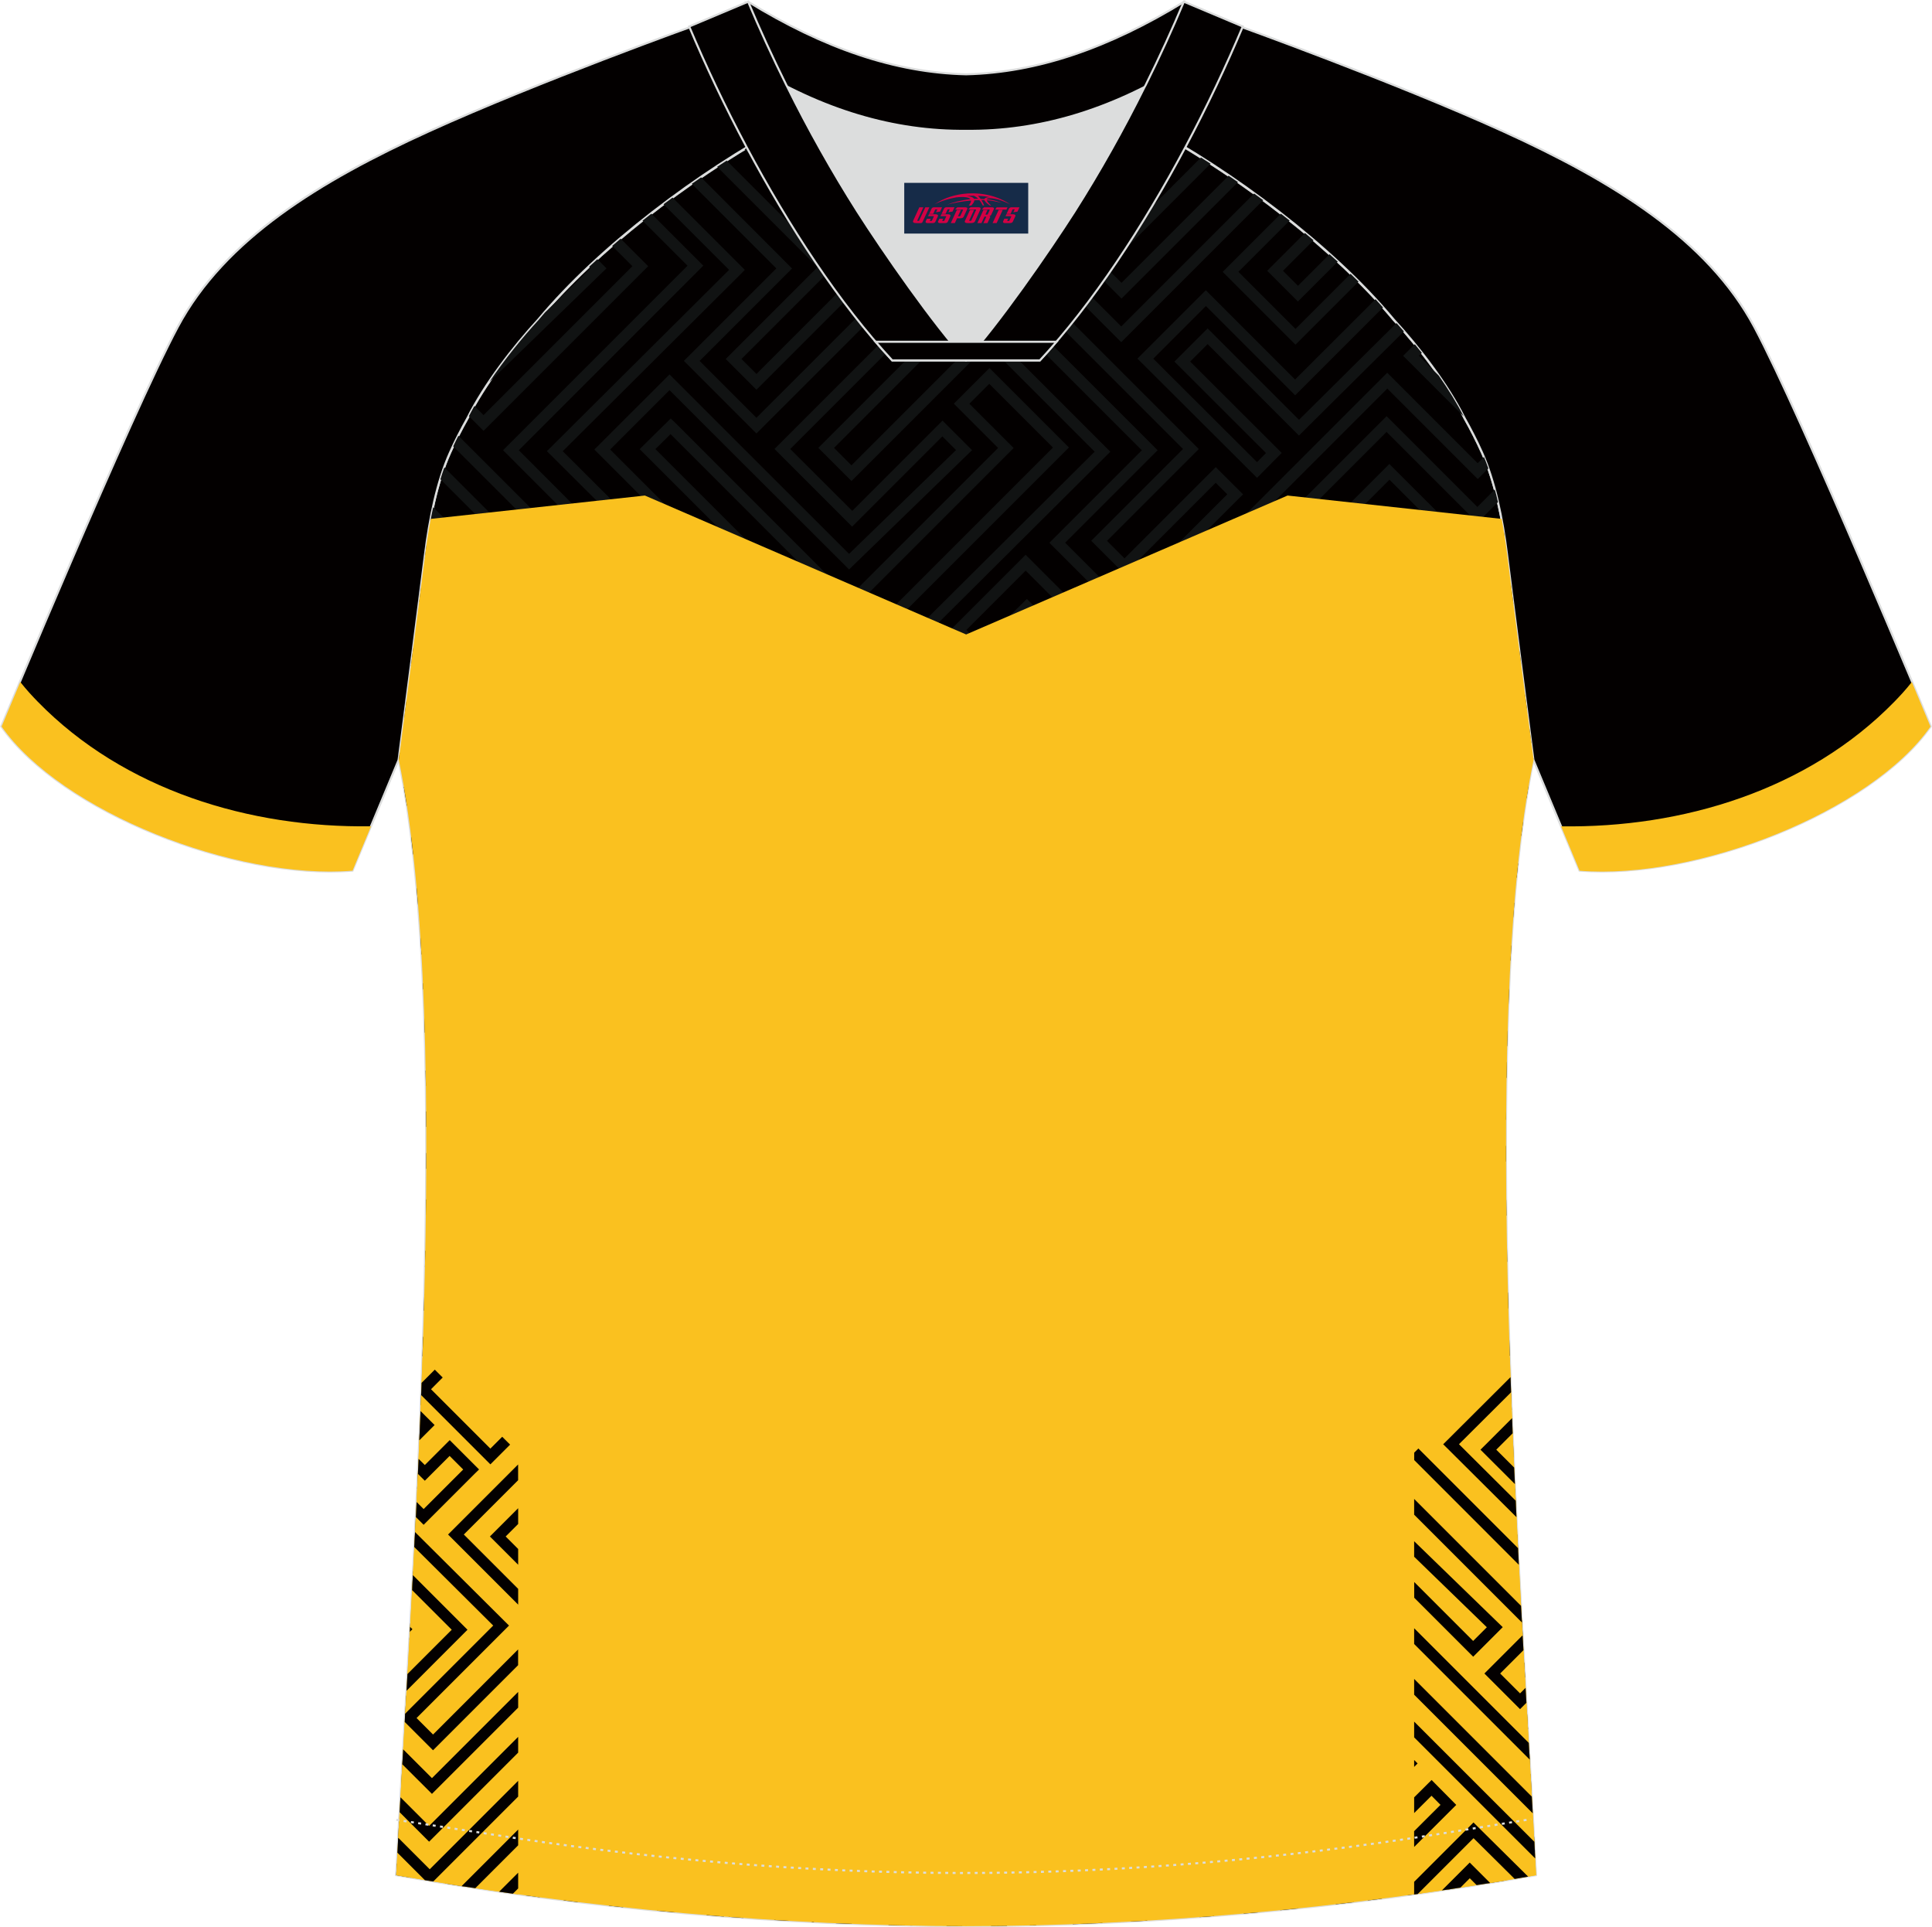<?xml version="1.0" encoding="utf-8"?>
<!-- Generator: Adobe Illustrator 24.0.1, SVG Export Plug-In . SVG Version: 6.00 Build 0)  -->
<svg xmlns="http://www.w3.org/2000/svg" xmlns:xlink="http://www.w3.org/1999/xlink" version="1.1" id="图层_1" x="0px" y="0px" width="374px" height="373px" viewBox="0 0 373.95 373.01" enable-background="new 0 0 373.95 373.01" xml:space="preserve">
<g id="图层_1_1_">
	
		<path fill-rule="evenodd" clip-rule="evenodd" fill="#030000" stroke="#DCDDDD" stroke-width="0.4" stroke-miterlimit="22.926" d="   M291.72,107.35c1.27,10.19,4.85,37.75,5.11,39.72c-10.87,52.6-2.19,162.32,0.49,215.86c-36.84,6.52-75.48,9.84-110.33,9.87   c-34.85-0.03-73.49-3.33-110.33-9.87c2.68-53.55,11.37-163.27,0.49-215.86c0.26-1.98,3.83-29.54,5.11-39.72   c0.85-6.79,2.31-14.08,4.84-19.69c1.01-2.26,2.15-4.48,3.4-6.7c3.26-6.52,8.78-13.68,13.7-19.03   c11.22-13.45,29.05-27.05,44.78-35.89c0.96-0.54-1.02-15.41-0.07-15.93c3.94,3.31,25.21,3.25,30.36,6.12l-2.65,0.68   c6.1,2.82,13,4.24,19.72,4.25c6.75-0.02-2.73-1.43,3.36-4.26l5.69-2.51c5.14-2.86,16.21-2.28,20.16-5.58   c0.73,0.39-1.96,16.43-1.22,16.86c15.89,8.83,34.07,22.62,45.44,36.25c4.93,5.36,10.46,12.51,13.71,19.03   c1.25,2.22,2.39,4.46,3.4,6.7C289.41,93.3,290.87,100.59,291.72,107.35z"/>
	
		<path fill-rule="evenodd" clip-rule="evenodd" fill="#030000" stroke="#DCDDDD" stroke-width="0.4" stroke-miterlimit="22.926" d="   M222.11,24.35c7.07-5.95,12.47-12.56,17-19.56c0,0,30.65,11,51.82,20.62c21.17,9.62,39.57,20.89,48.66,37.88   c9.09,16.98,34.14,77.29,34.14,77.29c-11.57,16.48-45.3,29.75-67.99,27.92l-8.92-21.41c0,0-3.8-29.27-5.12-39.84   c-0.84-6.79-2.31-14.08-4.84-19.69c-1.01-2.26-2.15-4.48-3.4-6.7c-3.26-6.52-8.78-13.68-13.7-19.03   C257.86,47.53,238.49,33.1,222.11,24.35z"/>
	
		<path fill-rule="evenodd" clip-rule="evenodd" fill="#030000" stroke="#DCDDDD" stroke-width="0.4" stroke-miterlimit="22.926" d="   M151.84,24.35c-7.08-5.95-12.47-12.56-17-19.56c0,0-30.65,11-51.82,20.62C61.85,35.04,43.45,46.3,34.37,63.3   c-9.09,16.98-34.15,77.29-34.15,77.29c11.57,16.48,45.29,29.75,67.99,27.92l8.92-21.41c0,0,3.8-29.27,5.12-39.84   c0.85-6.79,2.31-14.08,4.84-19.69c1.01-2.26,2.15-4.48,3.4-6.7c3.26-6.52,8.78-13.68,13.7-19.03   C116.1,47.53,135.47,33.1,151.84,24.35z"/>
	<path fill-rule="evenodd" clip-rule="evenodd" fill="#FAC11F" d="M71.8,159.92l-3.58,8.6c-22.68,1.83-56.39-11.43-67.94-27.9   c0,0,1.09-2.63,3.61-8.63c1.31,1.65,2.37,2.77,3.39,3.82C23.99,152.93,48.33,160.28,71.8,159.92z"/>
	<path fill-rule="evenodd" clip-rule="evenodd" fill="#FAC11F" d="M302.17,159.93l3.58,8.6c22.68,1.83,56.39-11.43,67.94-27.9   c0,0-1.09-2.63-3.61-8.63c-1.31,1.65-2.37,2.77-3.39,3.82C349.98,152.94,325.63,160.29,302.17,159.93z"/>
	<g>
		<g>
			<path fill-rule="evenodd" clip-rule="evenodd" fill="#111313" d="M293.85,167.16l-6.96-6.95l0,0l-5.86-5.86l-0.76-0.76     l-0.76,0.76l-13.02,13.02l-0.76,0.76l0.76,0.76L292,194.4c0.04-0.98,0.08-1.96,0.12-2.94l-23.35-23.35l11.49-11.49l5.1,5.1l0,0     l8.21,8.19C293.66,168.99,293.75,168.07,293.85,167.16L293.85,167.16z M292.55,183.06c-0.06,0.96-0.11,1.92-0.17,2.89     l-17.13-17.13l-0.77-0.77l0.77-0.77l4.47-4.41l0.76-0.75l0.76,0.76l11.89,11.89c-0.08,0.93-0.15,1.88-0.22,2.83l-12.44-12.44     l-2.93,2.9L292.55,183.06z"/>
			<path fill-rule="evenodd" clip-rule="evenodd" fill="#111313" d="M251.19,369.37l8.31-8.31l0.76-0.76l-0.76-0.76l-13.26-13.26     l-0.76-0.76l-0.76,0.76l-13.26,13.26l-0.76,0.76l0.76,0.76l9.31,9.31c0.93-0.08,1.87-0.17,2.8-0.25l-9.82-9.82l11.73-11.73     l11.73,11.73l-9.42,9.42C248.93,369.6,250.06,369.49,251.19,369.37z"/>
			<path fill-rule="evenodd" clip-rule="evenodd" fill="#111313" d="M246.25,365.91l4.86-4.86l0.76-0.76l-0.76-0.76l-4.86-4.86     l-0.76-0.76l-0.76,0.76l-4.86,4.86l-0.76,0.76l0.76,0.76l4.86,4.86l0.76,0.76L246.25,365.91L246.25,365.91z M248.82,360.29     l-3.33,3.33l-3.33-3.33l3.33-3.33L248.82,360.29z"/>
			<path fill-rule="evenodd" clip-rule="evenodd" fill="#111313" d="M235.04,370.84l-6.85-6.85l-0.76-0.76l-0.76,0.76l-7.93,7.93     c1.08-0.06,2.16-0.12,3.24-0.18l5.46-5.46l4.77,4.77C233.15,370.99,234.09,370.92,235.04,370.84z"/>
			<path fill-rule="evenodd" clip-rule="evenodd" fill="#111313" d="M240.72,334.83l4.25,4.24l0.76,0.76l0.76-0.76l16.9-16.9     l2.9,2.9l-17.01,17.01l-0.76,0.76l0.76,0.76l23.21,23.21c0.89-0.12,1.79-0.25,2.68-0.37l-23.6-23.6l17.01-17.01l0.76-0.76     l-0.76-0.76l-4.43-4.43l-0.76-0.76l-0.76,0.76l-16.9,16.9l-2.72-2.71l20.39-20.38l11,11l-17.14,17.14l-0.76,0.76l0.76,0.76     l22.34,22.34l0.11,0.11l1.55-0.23l4.59-4.59l0.76-0.76l-0.76-0.76l-17.14-17.14l26.04-25.91l-0.16-2.88l-28.17,28.03l-0.77,0.76     l0.76,0.76l17.14,17.14l-3.19,3.19l-20.81-20.81l17.14-17.14l0.76-0.76l-0.76-0.76l-12.53-12.53l-0.76-0.76l-0.76,0.76     l-21.91,21.9l-0.77,0.77L240.72,334.83L240.72,334.83z M291.52,363.94c-1.22,0.2-2.43,0.4-3.65,0.6l9.08-9.08l0.16,2.9     L291.52,363.94L291.52,363.94z M267.51,367.48c-0.9,0.12-1.81,0.23-2.71,0.34l-1.25-1.25l-1.6,1.6     c-1.15,0.14-2.31,0.27-3.46,0.41l4.3-4.3l0.76-0.76l0.76,0.76L267.51,367.48L267.51,367.48z M296.27,343.4l0.18,3.24l-3.25-3.25     l-0.77-0.77l0.79-0.76l2.81-2.72l0.16,2.84l-0.68,0.66L296.27,343.4L296.27,343.4z M295.6,331.77l0.17,2.89l-8.36,8.36l7.81,7.81     l0.76,0.76l-0.76,0.76l-5.38,5.38l-0.76,0.76l-0.76-0.76l-13.86-13.86l-0.76-0.76l0.76-0.76l20.59-20.59l0.16,2.89l-18.46,18.46     l12.33,12.33l3.85-3.85l-7.81-7.81l-0.76-0.76l0.76-0.76L295.6,331.77L295.6,331.77z M293.28,288.21l-14.06-14.08l-0.76-0.76     l-0.76,0.76l-4.23,4.23l-0.76,0.76l0.76,0.76l20.39,20.33l-0.16-3.2l-17.95-17.89l2.7-2.71l14.97,15L293.28,288.21L293.28,288.21     z M292.5,269.71l0.12,3.18l-5.31-5.31l-2.9,2.91l8.45,8.45l0.14,3.19l-10.88-10.88l-0.76-0.76l0.76-0.76l4.42-4.44l0.76-0.77     l0.76,0.76L292.5,269.71z"/>
			<path fill-rule="evenodd" clip-rule="evenodd" fill="#111313" d="M169.95,299.62l3.77,3.75l0.76,0.76l0.76-0.76l16.9-16.9     l3.39,3.39l-17.01,17.01l-0.76,0.76l0.76,0.76l30.52,30.52l0.76,0.76l0.76-0.76L245,304.47l3.37,3.37l-38.03,38.03l-16.81-16.81     l-0.76-0.76l-0.76,0.76l-31,31l-0.76,0.76l0.76,0.76l11,11c1.53,0.04,3.05,0.08,4.57,0.1l15.62-15.62l3.33,3.33l-12.38,12.38     c1.02,0.01,2.03,0.01,3.04,0.01l11.63-11.63l0.76-0.76l-0.76-0.76l-4.86-4.86l-0.76-0.76l-0.76,0.76l-17.1,17.1l-11.05-11.05     l29.48-29.48l16.81,16.81l0.76,0.76l0.76-0.76l39.55-39.55l0.76-0.76l-0.76-0.76l-4.9-4.9l-0.76-0.76l-0.76,0.76l-34.44,34.44     l-28.99-28.99l17.01-17.01l0.76-0.76l-0.76-0.76l-4.92-4.91l-0.76-0.76l-0.76,0.76l-16.9,16.9l-2.24-2.23l20.39-20.37l11,11     l-17.14,17.14l-0.76,0.76l0.76,0.76l22.34,22.34l0.76,0.76l0.76-0.76l4.71-4.72l0.76-0.76l-0.76-0.76l-17.14-17.14l34.5-34.33     l0.77-0.76l-0.77-0.76l-38.64-38.55l2.7-2.71l42.15,42.2l-34.96,34.96l-0.76,0.76l0.76,0.76l13.86,13.86l0.76,0.76l0.76-0.76     l5.38-5.38l0.76-0.76l-0.76-0.76l-7.81-7.81l28.82-28.82l33.78,33.79l0.76,0.76l0.76-0.75l4.47-4.41l0.77-0.77l-0.77-0.77     l-82.79-82.78l2.9-2.91l86.38,86.38l-11.49,11.49l-5.1-5.1l0,0l-28.91-28.86l-0.75-0.75l-0.76,0.74l-22.26,21.59l-0.79,0.76     l0.77,0.77l4.19,4.19l0.76,0.76l0.76-0.76l16.71-16.71l11.98,11.98l-46.62,46.62l-16.75-16.75l-0.76-0.76l-0.76,0.76     l-22.34,22.34l-0.76,0.76l0.76,0.76l4.43,4.43l0.76,0.76l0.76-0.76l16.86-16.86l11.66,11.66l-12.27,12.16     c1.03-0.01,2.06-0.02,3.1-0.04l11.46-11.36l0.77-0.76l-0.77-0.76l-13.19-13.19l-0.76-0.76l-0.76,0.76l-16.86,16.86l-2.9-2.9     l20.81-20.81l16.75,16.75l0.76,0.76l0.76-0.76l48.15-48.15l0.76-0.76l-0.76-0.76l-13.51-13.51l-0.76-0.76l-0.76,0.76     l-16.72,16.71l-2.65-2.65l20.71-20.09l28.15,28.11l0,0l5.86,5.86l0.76,0.76l0.76-0.76l13.02-13.02l0.27-0.27l-0.06-1.05     l-0.21-0.21l-87.91-87.91l-0.76-0.76l-0.76,0.77l-4.42,4.44l-0.76,0.76l0.76,0.76l82.79,82.78l-2.93,2.9l-33.78-33.79l-0.77-0.77     l-0.76,0.76l-30.35,30.35l-0.76,0.76l0.76,0.76l7.81,7.81l-3.85,3.85l-12.33-12.33l34.95-34.95l0.76-0.76l-0.76-0.76     l-43.68-43.73l-0.76-0.76l-0.76,0.76l-4.23,4.23l-0.76,0.76l0.76,0.76l38.64,38.55l-34.5,34.33l-0.77,0.76l0.76,0.76L212.72,325     l-3.19,3.19l-20.81-20.81l17.14-17.14l0.76-0.76l-0.76-0.76l-12.53-12.53l-0.76-0.76l-0.76,0.76l-21.91,21.9l-0.76,0.77     L169.95,299.62L169.95,299.62z M164.98,372.37c-1.06-0.04-2.12-0.08-3.18-0.13l-4.8-4.8l-4.34,4.34     c-0.96-0.06-1.92-0.11-2.88-0.17l6.46-6.46l0.76-0.76l0.76,0.76L164.98,372.37L164.98,372.37z M157.62,372.05l-0.29-0.29     l-0.26,0.26L157.62,372.05z"/>
			<path fill-rule="evenodd" clip-rule="evenodd" fill="#111313" d="M89.91,253.6l14.87,14.83l0.76,0.76l0.76-0.76l16.9-16.9     l3.39,3.39l-17.01,17.01l-0.76,0.76l0.76,0.76l30.52,30.52l0.76,0.76l0.76-0.76l34.44-34.44l3.37,3.37l-38.03,38.03l-16.81-16.81     l-0.76-0.76l-0.76,0.76l-31,31l-0.76,0.76l0.76,0.76l12.57,12.57l0.76,0.76l0.76-0.76l17.1-17.1l3.33,3.33l-21.26,21.26     l-16.52-16.52l-0.76-0.76l-0.76,0.76l-9.31,9.31l-0.34,5.98L97.19,365l0.77,0.76l0.76-0.77l3.26-3.29l0.75-0.76l-0.76-0.76     l-16.96-16.92l3.38-3.38l16.92,16.92l0.76,0.76l0.76-0.76l30.61-30.35l0.77-0.76l-0.76-0.76l-13.19-13.19l-0.76-0.76l-0.76,0.76     l-16.86,16.86l-2.9-2.9l20.81-20.81l16.75,16.75l0.76,0.76l0.76-0.76l48.15-48.15l0.76-0.76l-0.76-0.76l-13.51-13.51l-0.76-0.76     l-0.76,0.76l-16.72,16.71l-2.65-2.65l20.71-20.09l28.15,28.11l0,0l5.86,5.86l0.76,0.76l0.76-0.76l13.02-13.02l0.76-0.76     l-0.76-0.76l-76.69-76.69l-0.76-0.76l-0.76,0.76l-0.55,0.55l0,0l-3.87,3.88l-0.76,0.76l0.76,0.76l71.57,71.56l-2.93,2.9     l-33.78-33.79l-0.77-0.77l-0.76,0.76l-30.35,30.35l-0.76,0.76l0.76,0.76l7.81,7.81l-3.85,3.85l-12.33-12.33L172,238.03l0.76-0.76     l-0.76-0.76L139.55,204l-0.76-0.77l-0.76,0.76l-4.23,4.23l-0.76,0.76l0.77,0.76l27.42,27.33l-34.5,34.33l-0.77,0.76l0.76,0.76     l17.14,17.14l-3.19,3.19l-20.81-20.81L137,255.3l0.76-0.76l-0.76-0.76l-12.53-12.53l-0.76-0.76l-0.76,0.76l-16.84,16.83     l-10.26-10.39l-0.77-0.77l-0.77,0.77l-4.39,4.39l-0.76,0.76L89.91,253.6L89.91,253.6z M105.53,266.15L92.2,252.84l2.86-2.86     l10.25,10.38l0.76,0.77l0.76-0.76l16.84-16.83l11,11l-17.14,17.14l-0.76,0.76l0.76,0.76l22.34,22.34l0.76,0.76l0.76-0.76     l4.72-4.71l0.76-0.76l-0.76-0.76l-17.14-17.14l34.5-34.33l0.77-0.76l-0.77-0.76l-27.42-27.33l2.71-2.71l30.93,30.98l-34.96,34.96     l-0.76,0.76l0.76,0.76l13.86,13.86l0.76,0.76l0.76-0.76l5.38-5.38l0.76-0.76l-0.76-0.76l-7.81-7.81l28.82-28.82l33.78,33.79     l0.76,0.76l0.76-0.75l4.47-4.41l0.77-0.77l-0.77-0.77l-71.58-71.57l2.9-2.91l75.17,75.17l-11.49,11.49l-5.1-5.1l0,0l-28.91-28.86     l-0.75-0.75l-0.76,0.74l-22.26,21.59l-0.79,0.76l0.77,0.77l4.19,4.19l0.76,0.76l0.76-0.76l16.72-16.72l11.98,11.98l-46.62,46.62     l-16.75-16.75l-0.76-0.76l-0.76,0.76l-22.34,22.34l-0.76,0.76l0.76,0.76l4.43,4.43l0.76,0.76l0.76-0.76L123.46,314l11.66,11.66     l-29.07,28.83l-16.93-16.93l-0.76-0.76l-0.76,0.76l-4.91,4.91l-0.76,0.76l0.77,0.76l16.96,16.93l-1.74,1.76l-20.08-20.02     l10.19-10.19l16.52,16.52l0.76,0.76l0.76-0.76l22.79-22.79l0.76-0.76l-0.76-0.76l-4.86-4.86l-0.76-0.76l-0.76,0.76l-17.1,17.1     L94.36,325.9l29.48-29.48l16.81,16.81l0.76,0.76l0.76-0.76l39.55-39.55l0.76-0.76l-0.76-0.76l-4.9-4.9l-0.76-0.76l-0.76,0.76     l-34.44,34.44l-28.99-28.99l17.01-17.01l0.76-0.76l-0.76-0.76l-4.92-4.91l-0.76-0.76l-0.76,0.76L105.53,266.15z"/>
			<path fill-rule="evenodd" clip-rule="evenodd" fill="#111313" d="M143.84,371.21c-0.95-0.07-1.9-0.14-2.85-0.21l29.08-29.08     l-11.05-11.05l-17.1,17.1l-0.76,0.76l-0.76-0.76l-4.86-4.86l-0.76-0.76l0.76-0.76l22.79-22.79l0.76-0.76l0.76,0.76l16.52,16.52     l10.19-10.19l-20.08-20.02l-1.74,1.76l16.96,16.93l0.77,0.76l-0.76,0.76l-4.91,4.91l-0.76,0.76l-0.76-0.76l-16.93-16.93     l-29.07,28.83l11.66,11.66l16.86-16.86l0.76-0.76l0.76,0.76l4.43,4.43l0.76,0.76l-0.76,0.76l-22.34,22.34l-0.76,0.76l-0.76-0.76     l-16.75-16.75l-18.73,18.73c-0.9-0.12-1.8-0.24-2.69-0.36l20.66-20.66l0.76-0.76l0.76,0.76l16.75,16.75l20.81-20.81l-2.9-2.9     l-16.86,16.86l-0.76,0.76l-0.76-0.76l-13.19-13.19l-0.76-0.76l0.77-0.76l30.61-30.35l0.76-0.76l0.76,0.76l16.92,16.92l3.38-3.38     l-16.96-16.92l-0.76-0.76l0.75-0.76l3.26-3.29l0.76-0.77l0.77,0.76l21.62,21.55l0.77,0.76l-0.76,0.76l-11.72,11.72l-0.76,0.76     l-0.76-0.76l-16.52-16.52l-21.26,21.26l3.33,3.33l17.1-17.1l0.76-0.76l0.76,0.76l12.57,12.57l0.76,0.76l-0.76,0.76L143.84,371.21     L143.84,371.21z M140.14,370.94l-16.35-16.35l-0.76-0.76l-0.76,0.76l-13.22,13.22c0.91,0.11,1.81,0.22,2.72,0.33l11.26-11.26     l13.8,13.8C137.93,370.77,139.04,370.85,140.14,370.94L140.14,370.94z M130.64,370.14l-6.3-6.3l-0.76-0.76l-0.76,0.76l-5,5     c0.92,0.1,1.84,0.2,2.75,0.3l3.01-3.01l3.69,3.69C128.4,369.93,129.52,370.04,130.64,370.14z"/>
			<path fill-rule="evenodd" clip-rule="evenodd" fill="#111313" d="M203.16,367.92l4.5,4.5c1.88-0.07,3.77-0.14,5.66-0.23     l30.33-30.28l0.76-0.76l-0.76-0.76l-4.23-4.23l-0.76-0.76l-0.76,0.76l-27.39,27.38l-1.48-1.49l-0.76-0.77l-0.76,0.76l-4.35,4.35     l-0.76,0.76L203.16,367.92L203.16,367.92z M210.37,372.08l-4.93-4.93l2.82-2.82l1.48,1.48l0.76,0.77l0.76-0.76l27.39-27.38     l2.71,2.71L210.37,372.08z"/>
			<polygon fill-rule="evenodd" clip-rule="evenodd" fill="#111313" points="200.59,372.64 199.9,371.95 199.18,372.67    "/>
			<path fill-rule="evenodd" clip-rule="evenodd" fill="#111313" d="M169.41,213.57l17.57,17.57l0.76,0.76l0.76-0.76l32.3-32.3     l0.76-0.76l-0.76-0.76l-12.57-12.57l-0.76-0.76l-0.76,0.76l-17.84,17.84l-3.33-3.33l22.21-22.22l16.52,16.52l0.76,0.76l0.76-0.76     L238,181.35l0.76-0.76l-0.77-0.76l-21.62-21.55l-0.76-0.76l-0.76,0.77l-3.4,3.43l-0.76,0.76l0.76,0.76l16.96,16.92l-3.58,3.59     l-16.92-16.92l-0.76-0.76l-0.76,0.76l-31.88,31.63l-0.77,0.76l0.76,0.76l13.19,13.19l0.76,0.76l0.76-0.76l17.59-17.6l2.9,2.9     l-21.74,21.74l-16.75-16.75l-0.76-0.76l-0.76,0.76l-4.43,4.43l-0.76,0.76l0.76,0.76L169.41,213.57L169.41,213.57z M187.75,228.85     l-16.81-16.81l-3.37-3.37l2.91-2.91l16.75,16.75l0.76,0.76l0.76-0.76l23.27-23.27l0.76-0.76l-0.76-0.76l-4.43-4.43l-0.76-0.76     l-0.76,0.76l-17.59,17.6l-11.66-11.66l30.35-30.11l16.93,16.93l0.76,0.76l0.76-0.76l5.11-5.11l0.76-0.76l-0.77-0.76l-16.96-16.93     l1.88-1.9l20.09,20.02l-10.68,10.68l-16.52-16.52l-0.76-0.76l-0.76,0.76l-23.74,23.74l-0.76,0.76l0.76,0.76l4.86,4.86l0.76,0.76     l0.76-0.76l17.84-17.84l11.05,11.05L187.75,228.85z"/>
			<polygon fill-rule="evenodd" clip-rule="evenodd" fill="#111313" points="117.84,290.52 111.22,283.88 110.46,283.11      109.7,283.87 79.4,314.17 79.23,317.4 110.46,286.16 115.55,291.27 78.62,328.21 78.43,331.45 117.84,292.04 118.6,291.28    "/>
			<path fill-rule="evenodd" clip-rule="evenodd" fill="#111313" d="M289.48,198.71l-7.15,7.15l-3.37-3.37l7.15-7.15l0.76-0.76     l-0.76-0.76l-4.13-4.13l-0.76-0.76l-0.76,0.76l-12.26,12.26l-0.76,0.76l0.76,0.76l13.51,13.51l0.76,0.76l0.76-0.76l8.39-8.39     c0.02-1.04,0.04-2.08,0.06-3.11l-9.21,9.21l-11.98-11.98l10.73-10.73l2.6,2.6l-7.15,7.15l-0.76,0.76l0.76,0.76l4.9,4.9l0.76,0.76     l0.76-0.76l7.15-7.15l1.5,1.5c0.03-1,0.05-1.99,0.08-2.97l-0.82-0.82l-0.76-0.76L289.48,198.71L289.48,198.71z M291.55,213.63     c-0.01,1-0.02,2.01-0.02,3.02l-8.9,8.63l-0.76,0.74l-0.75-0.75l-35.17-35.12l0,0l-5.1-5.1l-11.49,11.49l62.79,62.79     c0.03,1.05,0.07,2.1,0.1,3.16l-65.19-65.18l-0.76-0.76l0.76-0.76l13.02-13.02l0.76-0.76l0.76,0.76l5.86,5.86l0,0L281.89,223     L291.55,213.63L291.55,213.63z M291.51,221.71c0,1.01,0,2.03,0,3.05l-8.87,8.87l-0.76,0.76l-0.77-0.77l-40.05-40.06l-2.93,2.9     l53.76,53.75c0.03,1.04,0.05,2.09,0.08,3.14l-56.13-56.12l-0.77-0.77l0.77-0.77l4.47-4.41l0.76-0.75l0.76,0.76l40.04,40.05     L291.51,221.71L291.51,221.71z M291.56,232.23l-5.15,5.15l-0.76,0.76l0.76,0.76l5.34,5.35c-0.02-1.04-0.04-2.07-0.06-3.11     l-2.99-2.99l2.9-2.9C291.59,234.24,291.57,233.23,291.56,232.23z"/>
			<path fill-rule="evenodd" clip-rule="evenodd" fill="#111313" d="M261.04,267.38l1.7-1.7l3.37,3.37l-1.7,1.7l-0.76,0.76     l0.76,0.76l4.13,4.13l0.76,0.76l0.76-0.76l6.8-6.8l0.76-0.76l-0.76-0.76l-13.51-13.51l-0.76-0.76l-0.76,0.76l-6.8,6.8l-0.76,0.76     l0.76,0.76l4.48,4.48l0.76,0.76L261.04,267.38L261.04,267.38z M261.98,263.39l-1.7,1.7l-2.95-2.95l5.27-5.27l11.98,11.98     l-5.27,5.27l-2.6-2.6l1.7-1.7l0.76-0.76l-0.76-0.76l-4.9-4.9l-0.76-0.76L261.98,263.39L261.98,263.39z M252.9,259.28l-0.76,0.73     l-0.74-0.74l-3.93-3.93l-0.76-0.76l0.76-0.76l15.43-15.43l0.76-0.76l0.76,0.77l21.52,21.58l0.76,0.76l-0.76,0.76l-4.13,4.13     l-0.76,0.76l-0.76-0.76l-5.86-5.86l0,0l-10.78-10.74L252.9,259.28L252.9,259.28z M262.92,246.72l-10.74,10.27l-2.42-2.42     l13.9-13.9l19.99,20.05l-2.6,2.6l-5.1-5.1l0,0l-11.53-11.48l-0.74-0.74L262.92,246.72L262.92,246.72z M243.71,250.05l15.41-15.41     l0.76-0.76l-0.76-0.76l-32.46-32.51l-0.76-0.76l-0.76,0.76l-4.23,4.23l-0.76,0.76l0.76,0.76l27.43,27.33l-10.53,10.45l-0.77,0.76     l0.76,0.76l4.38,4.38l0.76,0.76L243.71,250.05L243.71,250.05z M256.84,233.87l-30.94-30.99l-2.7,2.71l27.43,27.34l0.77,0.77     l-0.77,0.76l-10.53,10.45l2.85,2.85L256.84,233.87z"/>
			<path fill-rule="evenodd" clip-rule="evenodd" fill="#111313" d="M242.2,233.38l-18.3-18.28l0,0l-5.86-5.86l-0.76-0.76     l-0.76,0.76l-6.87,6.87l-0.78,0.78l0.81,0.76l4.48,4.22l0.75,0.71l0.74-0.73l1.85-1.81l19.02,19.02l0.77,0.77l0.76-0.76     l4.17-4.17l0.76-0.76L242.2,233.38L242.2,233.38z M222.38,216.63l17.54,17.51l-2.64,2.65l-19.01-19.01l-0.75-0.76l-0.76,0.75     l-1.88,1.83l-2.92-2.75l5.32-5.32L222.38,216.63L222.38,216.63z"/>
			<path fill-rule="evenodd" clip-rule="evenodd" fill="#111313" d="M163.55,20.23L150.3,33.49l-0.76,0.76l0.76,0.76l13.26,13.26     l0.76,0.76l0.76-0.76l13.26-13.26l0.76-0.76l-0.76-0.76l-13.26-13.26l-0.76-0.76L163.55,20.23L163.55,20.23z M152.59,34.25     l11.73-11.73l11.73,11.73l-11.73,11.73L152.59,34.25z"/>
			<path fill-rule="evenodd" clip-rule="evenodd" fill="#111313" d="M163.55,28.63l-4.86,4.86l-0.76,0.76l0.76,0.76l4.86,4.86     l0.76,0.76l0.76-0.76l4.86-4.86l0.76-0.76l-0.76-0.76l-4.86-4.86l-0.76-0.76L163.55,28.63L163.55,28.63z M160.99,34.25l3.33-3.33     l3.33,3.33l-3.33,3.33L160.99,34.25z"/>
			<path fill-rule="evenodd" clip-rule="evenodd" fill="#111313" d="M170,14.12l-1.65,1.65l-0.76,0.76l0.76,0.76l13.26,13.26     l0.76,0.76l0.76-0.76l9.52-9.52c-0.92-0.07-1.84-0.17-2.76-0.29l-7.52,7.52l-11.73-11.73l2.03-2.03     C171.82,14.37,170.93,14.24,170,14.12z"/>
			<path fill-rule="evenodd" clip-rule="evenodd" fill="#111313" d="M177.11,15.41l-0.35,0.35L176,16.52l0.76,0.76l4.86,4.86     l0.76,0.76l0.76-0.76l2.24-2.24c-0.81-0.19-1.62-0.4-2.42-0.63l-0.58,0.58l-1.11-1.11c-1.58-0.52-3.13-1.13-4.63-1.83l2.65-0.68     C178.74,15.93,177.99,15.66,177.11,15.41z"/>
			<path fill-rule="evenodd" clip-rule="evenodd" fill="#111313" d="M169.08,59.72l-4.25-4.24l-0.76-0.76l-0.76,0.76l-16.9,16.9     l-2.9-2.9l17.01-17.01l0.76-0.76l-0.76-0.76l-19.87-19.87c-0.62,0.39-1.24,0.79-1.85,1.2l19.43,19.43l-17.01,17.01l-0.76,0.76     l0.76,0.76l4.43,4.43l0.76,0.76l0.76-0.76l16.9-16.9l2.72,2.71L146.4,80.86l-11-11l17.14-17.14l0.76-0.76l-0.76-0.76L135.7,34.33     c-0.6,0.41-1.2,0.83-1.81,1.25l16.37,16.37l-17.14,17.14l-0.76,0.76l0.76,0.76l12.53,12.53l0.76,0.76l0.76-0.76l21.91-21.9     l0.77-0.77L169.08,59.72L169.08,59.72z M144.12,28.9l1.37,1.37l0.76,0.76l0.76-0.76l16.89-16.89c-0.92-0.11-1.83-0.22-2.73-0.33     l-11.93,11.93c-0.03,0.6-0.11,0.99-0.25,1.07c-0.63,0.35-1.26,0.72-1.9,1.09l-0.84,0.84l-0.22-0.22     C145.4,28.13,144.76,28.51,144.12,28.9L144.12,28.9z M148.68,11.37l0.84-0.84c-0.22-0.13-0.42-0.26-0.59-0.4     C148.78,10.2,148.7,10.66,148.68,11.37L148.68,11.37z M153.92,11.93c0.81,0.17,1.67,0.32,2.58,0.47l-7.41,7.41     c-0.06-0.94-0.13-1.91-0.19-2.87L153.92,11.93L153.92,11.93z M114.02,51.63l0.28,0.28l-8.86,8.6c-0.41,0.48-0.82,0.95-1.22,1.43     c-3.18,3.46-6.61,7.68-9.52,11.99l21.89-21.23l0.79-0.76l-0.77-0.77l-1-1C115.07,50.65,114.55,51.14,114.02,51.63L114.02,51.63z      M85.23,92.76l36.49,36.49l0.76,0.76l0.76-0.77l4.42-4.44l0.76-0.76l-0.76-0.76L88.71,84.34c-0.35,0.68-0.68,1.36-1,2.05     l37.68,37.67l-2.9,2.91l-36.5-36.5C85.72,91.22,85.47,91.98,85.23,92.76L85.23,92.76z M90.74,80.55     c0.34-0.65,0.69-1.31,1.07-1.98l1.77,1.77l28.82-28.82l-3.92-3.92c0.54-0.47,1.09-0.94,1.64-1.41l4.57,4.57l0.76,0.76l-0.76,0.76     L94.34,82.63l-0.76,0.76l-0.77-0.77L90.74,80.55L90.74,80.55z M124.35,42.71c0.57-0.45,1.14-0.9,1.71-1.35l9.3,9.3l0.76,0.76     l-0.76,0.76L100.4,87.14l30.94,30.99l2.7-2.71l-27.43-27.34l-0.77-0.76l0.77-0.76l34.5-34.33l-12.69-12.69     c0.58-0.44,1.17-0.87,1.75-1.3l13.23,13.23l0.76,0.76L143.41,53l-34.5,34.33l27.43,27.34l0.76,0.76l-0.76,0.76l-4.23,4.23     l-0.76,0.76l-0.76-0.76L98.12,87.9l-0.76-0.76l0.76-0.76l34.95-34.95L124.35,42.71z"/>
			<path fill-rule="evenodd" clip-rule="evenodd" fill="#111313" d="M239.85,94.92l-3.77-3.75l-0.76-0.76l-0.76,0.76l-16.9,16.9     l-3.39-3.39l17.01-17.01l0.76-0.76l-0.76-0.76l-30.52-30.52L200,54.86l-0.76,0.76L164.8,90.06l-3.37-3.37l38.03-38.03     l16.81,16.81l0.76,0.76l0.76-0.76l26.72-26.72c-0.59-0.43-1.17-0.87-1.76-1.29l-25.72,25.72l-16.81-16.81l-0.76-0.76l-0.76,0.76     l-39.55,39.55l-0.76,0.76l0.76,0.76l4.9,4.9l0.76,0.76l0.76-0.76L200,57.91l28.99,28.99l-17.01,17.01l-0.76,0.76l0.76,0.76     l4.92,4.91l0.76,0.76l0.76-0.76l16.9-16.9l2.24,2.23l-20.39,20.37l-11-11l17.14-17.14l0.76-0.76l-0.76-0.76l-22.34-22.34     l-0.76-0.76l-0.76,0.76l-4.71,4.72l-0.76,0.76l0.76,0.76l17.14,17.14l-34.5,34.33l-0.77,0.76l0.77,0.76l32.99,32.89l-2.7,2.71     l-36.49-36.54l34.96-34.96l0.76-0.76l-0.76-0.76l-13.86-13.86l-0.76-0.76l-0.76,0.76l-5.38,5.38l-0.76,0.76l0.76,0.76l7.81,7.81     l-28.82,28.82l-33.78-33.79L129.81,81l-0.76,0.75l-4.47,4.41l-0.77,0.77l0.77,0.77l77.14,77.12l-2.9,2.91L118.09,87l11.49-11.49     l5.1,5.1l0,0l28.91,28.86l0.75,0.75l0.76-0.74l22.26-21.59l0.79-0.76l-0.77-0.77l-4.19-4.19l-0.76-0.76l-0.76,0.76l-16.71,16.71     L152.95,86.9l46.62-46.62l16.75,16.75l0.76,0.76l0.76-0.76l21.78-21.78c-0.6-0.42-1.21-0.83-1.81-1.24l-20.73,20.73l-16.75-16.75     l-0.76-0.76l-0.76,0.76l-48.15,48.15l-0.76,0.76l0.76,0.76l13.51,13.51l0.76,0.76l0.76-0.76l16.71-16.71l2.65,2.65l-20.71,20.09     L136.2,79.09l0,0l-5.86-5.86l-0.76-0.76l-0.76,0.76L115.8,86.24L115.03,87l0.76,0.76l82.25,82.25l0.76,0.76l0.76-0.77l4.42-4.44     l0.76-0.76l-0.76-0.76l-77.13-77.12l2.93-2.9l33.78,33.79l0.77,0.77l0.76-0.76l30.35-30.35l0.76-0.76l-0.76-0.76l-7.81-7.81     l3.85-3.85l12.33,12.33l-34.95,34.95l-0.76,0.76l0.76,0.76l38.02,38.07l0.76,0.76l0.76-0.76l4.23-4.23l0.76-0.76l-0.76-0.76     l-32.98-32.89l34.5-34.33l0.77-0.76l-0.76-0.76l-17.14-17.14l3.19-3.19l20.81,20.81l-17.14,17.14l-0.76,0.76l0.76,0.76     l12.53,12.53l0.76,0.76l0.76-0.76l21.91-21.9l0.77-0.76L239.85,94.92L239.85,94.92z M227.55,27.51c0.64,0.37,1.27,0.75,1.91,1.14     l-11.11,11.11l-0.76,0.76l-0.76-0.76l-4.86-4.86l-0.76-0.76l0.76-0.76l12.57-12.57c-0.14,1.31-0.26,2.49-0.3,3.36l-9.98,9.98     l3.33,3.33L227.55,27.51L227.55,27.51z M225.62,11.14c-0.08,0.95-0.2,2.11-0.34,3.37l-19.57,19.41l11.66,11.66l15.09-15.09     c0.62,0.39,1.24,0.79,1.86,1.19l-16.19,16.19l-0.76,0.76l-0.76-0.76l-13.19-13.19l-0.76-0.76l0.77-0.76L225.62,11.14z"/>
			<path fill-rule="evenodd" clip-rule="evenodd" fill="#111313" d="M295.19,134.42l-8.58,8.58l-3.39-3.39l11.2-11.2l-0.35-2.71     l-13.14,13.14l-0.76,0.76l0.76,0.76l4.92,4.91l0.76,0.76l0.76-0.76l8.17-8.17L295.19,134.42L295.19,134.42z M292.48,113.33     l0.45,3.5l-23.98-23.98l-34.44,34.44l-0.76,0.76l-0.76-0.76l-4.9-4.9l-0.76-0.76l0.76-0.76l39.55-39.56l0.76-0.76l0.76,0.76     l16.81,16.81l3.38-3.38c0.22,0.8,0.42,1.62,0.61,2.44l-3.23,3.23l-0.76,0.76l-0.76-0.76L268.39,83.6l-38.03,38.03l3.37,3.37     l34.44-34.44l0.76-0.76l0.76,0.76L292.48,113.33L292.48,113.33z M273.86,66.62l-1.49,1.48l-0.77,0.76l0.76,0.76l10.95,10.95     c-1.32-2.58-2.99-5.26-4.82-7.88l-3.83-3.83l0.56-0.56C274.77,67.73,274.31,67.17,273.86,66.62L273.86,66.62z M287.25,88.45     c0.3,0.71,0.58,1.45,0.85,2.21l-1.3,1.3l-0.76,0.76l-0.76-0.76l-16.75-16.75l-46.62,46.62l11.98,11.98l16.72-16.71l0.76-0.76     l0.76,0.76l4.19,4.19l0.77,0.77l-0.79,0.76l-22.26,21.59l-0.76,0.74l-0.75-0.75l-28.9-28.86l0,0l-5.1-5.1l-11.49,11.49     l75.17,75.17l2.9-2.91l-71.58-71.57l-0.77-0.77l0.77-0.77l4.47-4.41l0.76-0.75l0.76,0.76l33.78,33.79l28.82-28.82l-7.81-7.81     l-0.76-0.76l0.76-0.76l5.38-5.38l0.76-0.76l0.76,0.76l13.86,13.86l0.76,0.76l-0.76,0.76l-34.96,34.96l30.93,30.98l2.71-2.71     l-27.42-27.33l-0.77-0.76l0.77-0.76l34.5-34.33l-17.14-17.14l-0.76-0.76l0.76-0.76l4.72-4.71l0.76-0.76l0.76,0.76l22.34,22.34     l0.76,0.76l-0.76,0.76L275.12,140l11,11l9.93-9.92l0.35,2.69l-9.53,9.52l-0.76,0.76l-0.76-0.76l-12.53-12.53l-0.76-0.76     l0.76-0.76l17.14-17.14l-20.81-20.81l-3.19,3.19l17.14,17.14l0.76,0.76l-0.77,0.76l-34.5,34.33l27.42,27.33l0.77,0.76l-0.76,0.76     l-4.23,4.23l-0.76,0.76l-0.77-0.77l-32.45-32.51l-0.76-0.76l0.76-0.76l34.95-34.95l-12.33-12.33l-3.85,3.85l7.81,7.81l0.76,0.76     l-0.76,0.76l-30.35,30.35l-0.76,0.76l-0.77-0.77l-33.78-33.79l-2.93,2.9l71.57,71.56l0.76,0.76l-0.76,0.76l-3.87,3.88l0,0     l-0.55,0.55l-0.76,0.76l-0.76-0.76l-76.69-76.69l-0.76-0.76l0.76-0.76l13.02-13.02l0.76-0.76l0.76,0.76l5.86,5.86l0,0     l28.15,28.11L254,122.02l-2.65-2.65l-16.71,16.71l-0.76,0.76l-0.76-0.76l-13.51-13.51l-0.76-0.76l0.76-0.76l48.15-48.15     l0.76-0.76l0.76,0.76l16.75,16.75L287.25,88.45z"/>
			<path fill-rule="evenodd" clip-rule="evenodd" fill="#111313" d="M247.93,41.36l-10.5,10.5l-0.76,0.76l0.76,0.76L250,65.95     l0.76,0.76l0.76-0.76l11.44-11.44c-0.51-0.51-1.02-1.01-1.54-1.51l-10.66,10.66l-11.05-11.05l9.92-9.92     C249.08,42.25,248.51,41.8,247.93,41.36L247.93,41.36z M266.25,57.91c0.49,0.53,0.98,1.07,1.45,1.6l-16.24,16.24l-0.76,0.76     l-0.76-0.76l-16.52-16.52l-10.19,10.19l20.08,20.02l1.74-1.76l-16.96-16.93l-0.77-0.76l0.76-0.76l4.91-4.91l0.76-0.76l0.76,0.76     l16.93,16.93l18.88-18.72c0.47,0.52,0.95,1.06,1.43,1.61l-19.56,19.4l-0.76,0.76l-0.76-0.76L233.75,66.6l-3.38,3.38l16.96,16.92     l0.76,0.76l-0.75,0.76l-3.26,3.29l-0.76,0.77l-0.77-0.76l-21.62-21.55l-0.77-0.76l0.76-0.76l11.72-11.72l0.76-0.76l0.76,0.76     l16.52,16.52L266.25,57.91L266.25,57.91z M257.34,49.2c0.54,0.48,1.07,0.97,1.6,1.45l-6.95,6.95l-0.76,0.76l-0.76-0.76     l-4.43-4.43l-0.76-0.76l0.76-0.76l6.55-6.55c0.56,0.46,1.11,0.93,1.66,1.4l-5.91,5.91l2.9,2.9L257.34,49.2z"/>
			<path fill-rule="evenodd" clip-rule="evenodd" fill="#111313" d="M206.65,26.62l-6.45-6.45l-0.76-0.76l-0.76,0.76l-0.15,0.15     c0.51,0.46,0.76,0.74-0.83,0.83l-31.54,31.48l-0.76,0.76l0.76,0.76l4.23,4.23l0.76,0.76l0.76-0.76L199.3,31l1.48,1.49l0.76,0.77     l0.76-0.76l4.35-4.35l0.76-0.76L206.65,26.62L206.65,26.62z M199.43,22.46l4.93,4.93l-2.82,2.82l-1.48-1.48l-0.76-0.77     l-0.76,0.76L171.15,56.1l-2.71-2.71L199.43,22.46z"/>
			<path fill-rule="evenodd" clip-rule="evenodd" fill="#111313" d="M202.85,15.54l6.29,6.3l0.76,0.76l0.76-0.76l11.28-11.28     c-1.19,0.35-2.53,0.63-3.92,0.88l-8.12,8.11l-4.94-4.95L202.85,15.54z"/>
			<path fill-rule="evenodd" clip-rule="evenodd" fill="#111313" d="M208.41,13.23l0.93,0.94l0.76,0.76l0.76-0.76l1.87-1.87     C211.21,12.56,209.74,12.85,208.41,13.23z"/>
			<path fill-rule="evenodd" clip-rule="evenodd" fill="#111313" d="M89.87,365.13l-11.95-11.92l-0.69-0.69l-0.17,3.09l0.11-0.11     l9.08,9.06C87.45,364.75,88.66,364.94,89.87,365.13L89.87,365.13z M79.51,363.43c-0.95-0.16-1.89-0.33-2.84-0.5l0.12-2.26     l0.6,0.61L79.51,363.43L79.51,363.43z M79.77,307.37l0.17-3.22l8.4-8.4l-7.61-7.61l0.13-2.92l9.77,9.77l0.76,0.76l-0.76,0.76     L79.77,307.37L79.77,307.37z M80.23,298.53l1.8-1.8l0.76-0.76l-0.76-0.76l-1.56-1.56C80.39,295.28,80.31,296.91,80.23,298.53     L80.23,298.53z M81.15,278.69l12.74,12.74l0.76,0.76l0.76-0.76l11.72-11.72l0.76-0.76l-0.77-0.76L85.5,256.64l-0.77-0.76     l-0.76,0.77l-2.1,2.13c-0.04,1.24-0.08,2.48-0.12,3.71l15.93,15.9l-3.38,3.38l-12.78-12.78l-0.11,2.94l12.13,12.13l0.76,0.76     l0.76-0.76l4.91-4.91l0.76-0.76l-0.77-0.77L83.02,260.7l1.74-1.76l20.08,20.02l-10.19,10.19l-13.39-13.39L81.15,278.69z"/>
			<path fill-rule="evenodd" clip-rule="evenodd" fill="#111313" d="M82.41,235.28l11.92-11.92l3.37,3.37l-15.4,15.4     c-0.02,1.04-0.04,2.08-0.06,3.12l17.75-17.75l0.76-0.76l-0.76-0.76l-4.9-4.9l-0.76-0.76l-0.76,0.76L82.45,232.2     C82.44,233.22,82.42,234.25,82.41,235.28L82.41,235.28z M82.03,253.73c0.03-1.05,0.06-2.09,0.08-3.14l24.06-24.06l-11.98-11.98     l-11.7,11.7c0-1.02,0.01-2.04,0.01-3.06l10.92-10.92l0.76-0.76l0.76,0.76l13.51,13.51l0.76,0.76l-0.76,0.76L82.03,253.73     L82.03,253.73z M82.49,218.13c0-1-0.01-1.99-0.02-2.98l11.55-11.21l0.76-0.74l0.75,0.75l28.91,28.86l0,0l5.1,5.1l11.49-11.49     l-61.07-61.07c-0.13-1.17-0.27-2.32-0.41-3.46l63.77,63.77l0.76,0.76l-0.76,0.76L130.3,240.2l-0.76,0.76l-0.76-0.76l-5.86-5.86     l0,0l-28.15-28.11L82.49,218.13L82.49,218.13z M80.9,175.14c-0.09-1.12-0.19-2.24-0.29-3.34l53.93,53.92l0.77,0.77l-0.77,0.77     l-4.47,4.41l-0.76,0.75l-0.76-0.76l-33.78-33.79l-12.36,12.36c-0.01-1.01-0.03-2.01-0.05-3L94,195.59l0.76-0.76l0.77,0.77     l33.78,33.79l2.93-2.9L80.9,175.14L80.9,175.14z M82.2,199.88l8.04-8.04l0.76-0.76l-0.76-0.76l-8.88-8.9     c0.07,1.07,0.14,2.16,0.2,3.25l6.4,6.41l-5.85,5.85C82.14,197.91,82.17,198.89,82.2,199.88L82.2,199.88z M81.9,191.5l0.61-0.6     l-0.67-0.66L81.9,191.5z"/>
			<path fill-rule="evenodd" clip-rule="evenodd" fill="#111313" d="M92.09,106.43l-8.26-8.26c-0.18,0.84-0.36,1.69-0.51,2.54     l7.25,7.25l3.37,3.37l-2.73,2.73l-8.65-8.65c-0.09,0.65-0.18,1.31-0.26,1.95l-0.09,0.75l8.24,8.24l0.76,0.76l0.76-0.76l4.26-4.26     l0.76-0.76l-0.76-0.76L92.09,106.43L92.09,106.43z M79.52,128.94l0.45-3.48l5.1-5.06l-3.94-3.94l0.35-2.71l5.89,5.89l0.77,0.76     l-0.77,0.76L79.52,128.94z"/>
			<path fill-rule="evenodd" clip-rule="evenodd" fill="#111313" d="M121.2,196.83l7.15-7.15l3.37,3.37l-7.15,7.15l-0.76,0.76     l0.76,0.76l4.13,4.13l0.76,0.76l0.76-0.76l12.26-12.26l0.76-0.76l-0.76-0.76l-13.51-13.51l-0.76-0.76l-0.76,0.76l-12.26,12.26     l-0.76,0.76l0.76,0.76l4.48,4.48l0.76,0.76L121.2,196.83L121.2,196.83z M127.59,187.39l-7.15,7.15l-2.95-2.95l10.73-10.73     l11.98,11.98l-10.73,10.73l-2.6-2.6l7.15-7.15l0.76-0.76l-0.76-0.76l-4.9-4.9l-0.76-0.76L127.59,187.39L127.59,187.39z      M112.59,188.25l-0.76,0.74l-0.75-0.75l-3.93-3.93l-0.76-0.76l0.76-0.76l20.88-20.88l0.76-0.76l0.77,0.77l33.78,33.79l2.93-2.9     L94.7,121.25l-0.76-0.76l0.76-0.76l4.42-4.44l0.76-0.77l0.76,0.76l76.7,76.69l0.76,0.76l-0.76,0.76l-13.02,13.02l-0.76,0.76     l-0.76-0.76l-5.86-5.86l0,0l-28.15-28.11L112.59,188.25L112.59,188.25z M128.05,170.26l-16.19,15.71l-2.41-2.41l19.36-19.36     l33.78,33.78l0.76,0.76l0.76-0.75l4.47-4.41l0.78-0.77l-0.77-0.77L97,120.47l2.9-2.91l75.17,75.17l-11.49,11.49l-5.1-5.1l0,0     l-28.9-28.86l-0.75-0.75L128.05,170.26L128.05,170.26z M103.39,179.03l-0.76,0.76l-0.76-0.76l-4.38-4.38l-0.76-0.76l0.77-0.76     l15.99-15.91l-27.43-27.34l-0.76-0.76l0.76-0.76l4.23-4.23l0.76-0.76l0.76,0.76l32.46,32.51l0.76,0.76l-0.76,0.76L103.39,179.03     L103.39,179.03z M121.98,157.39L91.04,126.4l-2.7,2.71l27.43,27.34l0.77,0.76l-0.77,0.76l-15.99,15.91l2.86,2.86L121.98,157.39z"/>
			<path fill-rule="evenodd" clip-rule="evenodd" fill="#111313" d="M107.34,156.91l-18.3-18.28l0,0l-5.86-5.86L82.41,132     l-0.76,0.76l-3.01,3.01l-0.45,3.51l4.23-4.23l5.1,5.1l0,0l17.54,17.51l-2.65,2.64l-19.01-19l-0.76-0.76l-0.76,0.75l-4.47,4.41     l-0.08,0.08l-0.16,1.23l0.23,0.23l19.04,19.04l-2.14,2.14l-16.16-16.16c0.2,1.19,0.4,2.41,0.59,3.64l14.81,14.81l0.76,0.76     l0.76-0.76l3.67-3.67l0.76-0.76l-0.76-0.76L79.7,146.48l2.93-2.9l19.01,19.02l0.77,0.77l0.76-0.76l4.17-4.17l0.76-0.76     L107.34,156.91z"/>
			<path fill-rule="evenodd" clip-rule="evenodd" fill="#111313" d="M291.1,103.01l-0.42,0.42l0.58,0.58     C291.21,103.67,291.15,103.34,291.1,103.01z"/>
			<path fill-rule="evenodd" clip-rule="evenodd" fill="#111313" d="M174.27,181.29l1.7-1.7l1.69,1.69l-1.7,1.7l-0.76,0.76     l0.76,0.76l4.13,4.13l0.76,0.76l0.76-0.76l6.8-6.8l0.76-0.76l-0.76-0.76l-11.83-11.83l-0.76-0.76l-0.76,0.76l-6.8,6.8l-0.76,0.76     l0.76,0.76l4.48,4.48l0.76,0.76L174.27,181.29L174.27,181.29z M175.21,177.3l-1.7,1.7l-2.95-2.95l5.27-5.27l10.3,10.3l-5.27,5.27     l-2.6-2.6l1.7-1.7l0.76-0.76l-0.76-0.76l-3.22-3.22l-0.76-0.76L175.21,177.3L175.21,177.3z M166.13,173.18l-0.76,0.73l-0.74-0.74     l-3.93-3.93l-0.76-0.76l0.76-0.76l15.43-15.43l0.76-0.76l0.76,0.77l19.84,19.9l0.76,0.76l-0.76,0.76l-4.13,4.13l-0.76,0.76     l-0.76-0.76l-5.86-5.86l0,0l-9.1-9.06L166.13,173.18L166.13,173.18z M176.15,160.63l-10.74,10.27l-2.42-2.42l13.9-13.9     l18.31,18.37l-2.6,2.6l-5.1-5.1l0,0l-9.84-9.8l-0.74-0.74L176.15,160.63L176.15,160.63z M156.94,163.95l15.41-15.41l0.76-0.76     l-0.76-0.76l-29.3-29.35l-0.76-0.76l-0.76,0.76l-4.23,4.23l-0.76,0.76l0.76,0.76l24.26,24.17l-10.53,10.45l-0.77,0.76l0.76,0.76     l4.38,4.38l0.76,0.76L156.94,163.95L156.94,163.95z M170.07,147.77l-27.77-27.82l-2.7,2.71l24.26,24.17l0.77,0.76l-0.77,0.76     l-10.53,10.45l2.85,2.85L170.07,147.77z"/>
			<path fill-rule="evenodd" clip-rule="evenodd" fill="#111313" d="M155.43,147.29l-21.34-21.31l-0.76-0.76l-0.76,0.76l-6.87,6.87     l-0.78,0.78l0.81,0.76l4.48,4.22l0.75,0.71l0.74-0.73l1.85-1.81l16.19,16.19l0.77,0.77l0.76-0.76l4.17-4.17l0.76-0.76     L155.43,147.29L155.43,147.29z M133.33,128.26l19.82,19.79l-2.65,2.64l-16.18-16.18l-0.75-0.76l-0.76,0.75l-1.88,1.83l-2.92-2.75     L133.33,128.26z"/>
			<path fill-rule="evenodd" clip-rule="evenodd" fill="#111313" d="M254.8,156.93l3.32,3.32l0,0l5.86,5.86l0.76,0.76l0.76-0.76     l13.02-13.02l0.76-0.76l-0.76-0.76l-9.19-9.19l-0.76-0.76l-0.76,0.76l-4.42,4.42l-0.76,0.76l0.76,0.76l4.07,4.07l-2.93,2.9     l-4.05-4.05l-0.77-0.77l-0.76,0.76l-4.16,4.16l-0.76,0.76L254.8,156.93L254.8,156.93z M259.64,158.72l-2.56-2.55l2.63-2.63     l4.04,4.04l0.76,0.76l0.76-0.75l4.47-4.41l0.77-0.76l-0.77-0.77l-4.07-4.07l2.9-2.9l7.66,7.66l-11.49,11.49L259.64,158.72     L259.64,158.72z"/>
			<path fill-rule="evenodd" clip-rule="evenodd" fill="#111313" d="M288.85,156.19l3.32,3.32l0,0l2.29,2.29     c0.11-0.91,0.23-1.81,0.35-2.7l-1.12-1.12l0,0l-2.56-2.55l2.63-2.63l1.72,1.72c0.14-0.88,0.29-1.75,0.43-2.61l-1.4-1.4     l-0.77-0.77l-0.76,0.76l-4.16,4.15l-0.76,0.76L288.85,156.19L288.85,156.19z M296.79,146.72l-0.11,0.11l0.15,0.15L296.79,146.72z     "/>
			<path fill-rule="evenodd" clip-rule="evenodd" fill="#111313" d="M97,244.14l3.32,3.32l0,0l5.86,5.86l0.76,0.76l0.76-0.76     l13.02-13.02l0.76-0.76l-0.76-0.76l-9.19-9.19l-0.76-0.76l-0.76,0.76l-4.42,4.42l-0.76,0.76l0.77,0.77l4.07,4.06l-2.94,2.9     l-4.05-4.05l-0.77-0.77l-0.76,0.76L97,242.61l-0.76,0.76L97,244.14L97,244.14z M101.85,245.93l-2.56-2.55l2.63-2.63l4.04,4.04     l0.76,0.76l0.76-0.75l4.47-4.41l0.77-0.76l-0.77-0.77l-4.07-4.07l2.9-2.9l7.66,7.66l-11.49,11.49L101.85,245.93L101.85,245.93z"/>
			<path fill-rule="evenodd" clip-rule="evenodd" fill="#111313" d="M132.52,242.72l3.32,3.32l0,0l5.86,5.86l0.76,0.76l0.76-0.76     l13.02-13.02l0.76-0.76l-0.76-0.76l-9.19-9.19l-0.76-0.76l-0.76,0.76l-4.42,4.42l-0.76,0.76l0.77,0.77l4.07,4.06l-2.94,2.9     l-4.05-4.05l-0.77-0.77l-0.76,0.76l-4.16,4.16l-0.76,0.76L132.52,242.72L132.52,242.72z M137.37,244.52l-2.56-2.55l2.63-2.63     l4.04,4.04l0.76,0.76l0.76-0.75l4.47-4.41l0.77-0.76l-0.77-0.77l-4.07-4.07l2.9-2.9l7.66,7.66l-11.49,11.49L137.37,244.52     L137.37,244.52z"/>
		</g>
		<path fill-rule="evenodd" clip-rule="evenodd" fill="#FAC11F" d="M187,122.8l-62.19-26.89l-41.45,4.52    c-0.44,2.31-0.8,4.64-1.08,6.92c-1.29,10.19-4.86,37.75-5.11,39.72c10.87,52.59,2.19,162.31-0.49,215.86    c36.84,6.54,75.48,9.84,110.33,9.87c34.85-0.03,73.49-3.35,110.33-9.87c-2.68-53.54-11.37-163.26-0.49-215.86    c-0.27-1.98-3.85-29.54-5.11-39.72c-0.29-2.27-0.64-4.61-1.08-6.92l-41.44-4.52L187,122.8z"/>
		<g>
			<path fill-rule="evenodd" clip-rule="evenodd" fill="#FAC11F" d="M273.73,366.65v-85.49l18.52-18.45     c1.27,37.97,3.83,75.22,5.08,100.23C289.53,364.32,281.64,365.56,273.73,366.65z"/>
			<g>
				<polygon fill-rule="evenodd" clip-rule="evenodd" fill="#030000" points="273.73,340.64 274.4,341.31 273.73,341.98     "/>
				<path fill-rule="evenodd" clip-rule="evenodd" fill="#030000" d="M292.39,266.54l0.11,2.93l-10.09,10.05l10.98,10.93l0.15,3.19      l-13.42-13.35l-0.77-0.76l0.77-0.76L292.39,266.54L292.39,266.54z M293.84,299.64l-19.29-19.29l-0.81,0.81v1.43L294,302.86      L293.84,299.64L293.84,299.64z M294.42,310.8l-20.69-20.69v3.05l20.87,20.87L294.42,310.8L294.42,310.8z M294.73,316.5      l0.16,2.89l-4.51,4.51l3.85,3.85l1.07-1.07l0.16,2.89l-0.47,0.47l-0.76,0.76l-0.76-0.76l-5.38-5.38l-0.76-0.76l0.76-0.76      L294.73,316.5L294.73,316.5z M295.92,337.33l-22.19-22.19v3.05l22.37,22.37L295.92,337.33L295.92,337.33z M296.51,347.73      l-22.78-22.78V328l22.96,22.96L296.51,347.73L296.51,347.73z M297,356.47l0.17,3.23l-23.44-23.44v-3.05L297,356.47L297,356.47z       M273.73,306.18l11.42,11.42l2.65-2.65l-14.07-13.65v-3l16.36,15.87l0.79,0.76l-0.77,0.77l-4.19,4.19l-0.76,0.76l-0.76-0.76      l-10.66-10.66v-3.05H273.73z"/>
				<path fill-rule="evenodd" clip-rule="evenodd" fill="#030000" d="M295.8,363.21c-0.87,0.15-1.74,0.3-2.61,0.45l-7.96-7.89      l-10.79,10.79l-0.71,0.1v-2.44l10.73-10.73l0.76-0.76l0.76,0.76L295.8,363.21L295.8,363.21z M288.44,364.44l-3.19-3.19      l-0.76-0.76l-0.76,0.76l-4.63,4.63c1.2-0.18,2.4-0.35,3.59-0.54l1.81-1.81l1.32,1.32C286.69,364.73,287.57,364.59,288.44,364.44      L288.44,364.44z M273.73,357.47l7.39-7.38l0.76-0.76l-0.75-0.76l-3.26-3.29l-0.76-0.77l-0.77,0.76l-2.61,2.6v3.04l3.36-3.35      l1.74,1.76l-5.11,5.1L273.73,357.47L273.73,357.47z"/>
				<polygon fill-rule="evenodd" clip-rule="evenodd" fill="#030000" points="293.24,287.24 287.34,281.35 286.57,280.58       287.34,279.82 292.69,274.47 292.8,277.41 289.63,280.58 293.09,284.04     "/>
			</g>
		</g>
		<g>
			<path fill-rule="evenodd" clip-rule="evenodd" fill="#FAC11F" d="M100.28,281.16v85.49c-7.91-1.09-15.8-2.33-23.6-3.72     c1.25-25.01,3.81-62.26,5.08-100.23L100.28,281.16z"/>
			<g>
				<path fill-rule="evenodd" clip-rule="evenodd" fill="#030000" d="M100.28,294.96l-2.42,2.42l2.42,2.42v3.05l-4.71-4.71      l-0.76-0.76l0.76-0.76l4.71-4.71V294.96L100.28,294.96z M99.26,366.52c-0.89-0.13-1.78-0.25-2.67-0.38l3.69-3.69v3.05      L99.26,366.52L99.26,366.52z M91.98,365.45l8.3-8.3v-3.05l-0.08,0.08l-10.87,10.87C90.21,365.18,91.09,365.32,91.98,365.45      L91.98,365.45z M83.84,364.16l0.09-0.09l16.35-16.35v-3.05l-0.37,0.37l-16.75,16.75l-6.11-6.11l-0.15,2.9l5.32,5.32      L83.84,364.16L83.84,364.16z M77.33,350.74l0.16-2.89l5.55,5.55l16.81-16.81l0.43-0.43v3.05L83.8,355.69l-0.76,0.76l-0.76-0.76      L77.33,350.74L77.33,350.74z M77.85,341.47l0.17-2.89l5.57,5.57l16.69-16.69v3.05l-15.93,15.93l-0.76,0.76l-0.76-0.76      L77.85,341.47L77.85,341.47z M78.32,333.28L78.32,333.28l4.72,4.72l0.76,0.76l0.76-0.76l15.71-15.71v-3.05L83.8,335.71      l-3.19-3.19l17.14-17.14l0.76-0.76l-0.77-0.76l-17.43-17.34l-0.15,2.89l15.29,15.21l-17.06,17.06L78.32,333.28L78.32,333.28z       M78.67,327.24l0.18-3.24l8.57-8.57l-7.67-7.67l0.15-2.9l9.81,9.81l0.76,0.76l-0.76,0.76L78.67,327.24L78.67,327.24z       M79.31,315.83l0.05-0.95l0.45,0.45L79.31,315.83L79.31,315.83z M100.28,310.57v-3.05L89.76,297l10.51-10.51v-3.05l-0.28,0.28      l-12.53,12.53L86.71,297l0.76,0.76L100.28,310.57z"/>
				<polygon fill-rule="evenodd" clip-rule="evenodd" fill="#030000" points="98.72,279.6 95.66,282.66 94.9,283.42 94.14,282.66       81.5,270.02 81.58,267.65 84.14,265.09 85.67,266.61 83.41,268.88 94.9,280.37 97.19,278.08     "/>
				<path fill-rule="evenodd" clip-rule="evenodd" fill="#030000" d="M91.92,285.18l-3.32,3.32l0,0l-5.86,5.86l-0.76,0.76      l-0.76-0.76l-0.74-0.74l0.14-2.91l1.36,1.36l5.1-5.1l0,0l2.56-2.55l-2.63-2.63l-4.04,4.04l-0.76,0.76l-0.76-0.75l-0.58-0.58      l0.13-2.9l1.21,1.19l4.05-4.05l0.77-0.77l0.76,0.76l4.16,4.16l0.76,0.76L91.92,285.18L91.92,285.18z M81.38,273.1      c-0.07,1.89-0.15,3.78-0.23,5.66l2.18-2.18l0.77-0.77l-0.76-0.76L81.38,273.1z"/>
			</g>
		</g>
	</g>
	
		<path fill-rule="evenodd" clip-rule="evenodd" fill="#030000" stroke="#DCDDDD" stroke-width="0.4" stroke-miterlimit="22.926" d="   M145.48,12.89c13.7,8.45,27.56,12.58,41.54,12.43c14,0.15,27.84-3.98,41.54-12.43c1.75-6.96,0.68-12.57,0.68-12.57   C214.6,9.29,200.79,14.05,187,14.38c-13.78-0.31-27.6-5.07-42.24-14.06C144.79,0.32,143.72,5.93,145.48,12.89z"/>
	<path fill-rule="evenodd" clip-rule="evenodd" fill="#DCDDDD" d="M218.22,18.45c-10.33,4.7-20.71,6.99-31.2,6.88   c-10.48,0.11-20.87-2.18-31.2-6.88c-1.16-0.53-2.32-1.09-3.48-1.68c4.1,8.25,8.7,16.47,13.61,24.19   c4.88,7.69,14.81,21.99,21.06,28.74l-0.04,0.06c6.25-6.76,16.17-21.07,21.06-28.74c4.91-7.73,9.52-15.95,13.61-24.19l0.02-0.04   C220.53,17.36,219.38,17.92,218.22,18.45z"/>
	
		<path fill-rule="evenodd" clip-rule="evenodd" fill="#030000" stroke="#DCDDDD" stroke-width="0.4" stroke-miterlimit="22.926" d="   M152.17,16.41c-2.68-5.4-5.16-10.82-7.37-16.08l-11.41,4.8c3.2,7.6,6.93,15.51,11.07,23.27c8.23,15.45,18.01,30.36,28.24,41.36   h14.29l0.04-0.06c-6.25-6.76-16.17-21.07-21.06-28.74c-4.91-7.73-9.52-15.95-13.61-24.19C152.29,16.64,152.23,16.52,152.17,16.41z"/>
	
		<path fill-rule="evenodd" clip-rule="evenodd" fill="#030000" stroke="#DCDDDD" stroke-width="0.4" stroke-miterlimit="22.926" d="   M221.78,16.41c2.68-5.4,5.16-10.82,7.37-16.08l11.41,4.8c-3.2,7.6-6.93,15.51-11.07,23.27c-8.23,15.45-18,30.36-28.24,41.36h-14.3   l-0.04-0.06c6.25-6.76,16.16-21.07,21.06-28.74c4.91-7.73,9.52-15.95,13.61-24.19C221.67,16.64,221.72,16.52,221.78,16.41z"/>
	
		<path fill-rule="evenodd" clip-rule="evenodd" fill="#030000" stroke="#DCDDDD" stroke-width="0.4" stroke-miterlimit="22.926" d="   M186.98,69.75h14.3c1.08-1.16,2.15-2.36,3.21-3.6H190.1h-0.09h-6.05h-14.48c1.07,1.24,2.14,2.44,3.21,3.6H186.98z"/>
	
	<path fill="none" stroke="#DCDDDD" stroke-width="0.4" stroke-miterlimit="22.926" stroke-dasharray="0.57,0.855" d="   M76.7,352.22c1.31,0.21,15.15,2.3,16.46,2.51c30.92,4.96,62,7.78,93.37,7.78c30.87,0,61.47-2.73,91.89-7.53   c1.8-0.28,16.14-2.59,17.94-2.89"/>
</g>
<g id="tag_logo">
	<rect y="35.39" fill="#162B48" width="24" height="9.818" x="175.02"/>
	<g>
		<path fill="#D30044" d="M190.98,38.58l0.005-0.011c0.131-0.311,1.085-0.262,2.351,0.071c0.715,0.24,1.44,0.54,2.193,0.9    c-0.218-0.147-0.447-0.289-0.682-0.42l0.011,0.005l-0.011-0.005c-1.478-0.845-3.218-1.418-5.1-1.62    c-1.282-0.115-1.658-0.082-2.411-0.055c-2.449,0.142-4.68,0.905-6.458,2.095c1.26-0.638,2.722-1.075,4.195-1.336    c1.467-0.18,2.476-0.033,2.771,0.344c-1.691,0.175-3.469,0.633-4.555,1.075c1.156-0.338,2.967-0.665,4.647-0.813    c0.016,0.251-0.115,0.567-0.415,0.96h0.475c0.376-0.382,0.584-0.725,0.595-1.004c0.333-0.022,0.66-0.033,0.971-0.033    C189.81,39.02,190.02,39.37,190.22,39.76h0.262c-0.125-0.344-0.295-0.687-0.518-1.036c0.207,0,0.393,0.005,0.567,0.011    c0.104,0.267,0.496,0.66,1.058,1.025h0.245c-0.442-0.365-0.753-0.753-0.835-1.004c1.047,0.065,1.696,0.224,2.885,0.513    C192.8,38.84,192.06,38.67,190.98,38.58z M188.54,38.49c-0.164-0.295-0.655-0.485-1.402-0.551    c0.464-0.033,0.922-0.055,1.364-0.055c0.311,0.147,0.589,0.344,0.84,0.589C189.08,38.47,188.81,38.48,188.54,38.49z M190.52,38.54c-0.224-0.016-0.458-0.027-0.715-0.044c-0.147-0.202-0.311-0.398-0.502-0.6c0.082,0,0.164,0.005,0.24,0.011    c0.72,0.033,1.429,0.125,2.138,0.273C191.01,38.14,190.63,38.3,190.52,38.54z"/>
		<path fill="#D30044" d="M177.94,40.12L176.77,42.67C176.59,43.04,176.86,43.18,177.34,43.18l0.873,0.005    c0.115,0,0.251-0.049,0.327-0.175l1.342-2.891H179.1L177.88,42.75H177.71c-0.147,0-0.185-0.033-0.147-0.125l1.156-2.504H177.94L177.94,40.12z M179.8,41.47h1.271c0.36,0,0.584,0.125,0.442,0.425L181.04,42.93C180.94,43.15,180.67,43.18,180.44,43.18H179.52c-0.267,0-0.442-0.136-0.349-0.333l0.235-0.513h0.742L179.97,42.71C179.95,42.76,179.99,42.77,180.05,42.77h0.18    c0.082,0,0.125-0.016,0.147-0.071l0.376-0.813c0.011-0.022,0.011-0.044-0.055-0.044H179.63L179.8,41.47L179.8,41.47z M180.62,41.4h-0.78l0.475-1.025c0.098-0.218,0.338-0.256,0.578-0.256H182.34L181.95,40.96L181.17,41.08l0.262-0.562H181.14c-0.082,0-0.12,0.016-0.147,0.071L180.62,41.4L180.62,41.4z M182.21,41.47L182.04,41.84h1.069c0.06,0,0.06,0.016,0.049,0.044    L182.78,42.7C182.76,42.75,182.72,42.77,182.64,42.77H182.46c-0.055,0-0.104-0.011-0.082-0.06l0.175-0.376H181.81L181.58,42.85C181.48,43.04,181.66,43.18,181.93,43.18h0.916c0.24,0,0.502-0.033,0.605-0.251l0.475-1.031c0.142-0.3-0.082-0.425-0.442-0.425H182.21L182.21,41.47z M183.02,41.4l0.371-0.818c0.022-0.055,0.06-0.071,0.147-0.071h0.295L183.57,41.07l0.791-0.115l0.387-0.845H183.3c-0.24,0-0.48,0.038-0.578,0.256L182.25,41.4L183.02,41.4L183.02,41.4z M185.42,41.86h0.278c0.087,0,0.153-0.022,0.202-0.115    l0.496-1.075c0.033-0.076-0.011-0.12-0.125-0.12H184.87l0.431-0.431h1.522c0.355,0,0.485,0.153,0.393,0.355l-0.676,1.445    c-0.06,0.125-0.175,0.333-0.644,0.327l-0.649-0.005L184.81,43.18H184.03l1.178-2.558h0.785L185.42,41.86L185.42,41.86z     M188.01,42.67c-0.022,0.049-0.06,0.076-0.142,0.076h-0.191c-0.082,0-0.109-0.027-0.082-0.076l0.944-2.051h-0.785l-0.987,2.138    c-0.125,0.273,0.115,0.415,0.453,0.415h0.72c0.327,0,0.649-0.071,0.769-0.322l1.085-2.384c0.093-0.202-0.06-0.355-0.415-0.355    h-1.533l-0.431,0.431h1.38c0.115,0,0.164,0.033,0.131,0.104L188.01,42.67L188.01,42.67z M190.73,41.54h0.278    c0.087,0,0.158-0.022,0.202-0.115l0.344-0.753c0.033-0.076-0.011-0.12-0.125-0.12h-1.402l0.425-0.431h1.527    c0.355,0,0.485,0.153,0.393,0.355l-0.529,1.124c-0.044,0.093-0.147,0.18-0.393,0.18c0.224,0.011,0.256,0.158,0.175,0.327    l-0.496,1.075h-0.785l0.54-1.167c0.022-0.055-0.005-0.087-0.104-0.087h-0.235L189.96,43.18h-0.785l1.178-2.558h0.785L190.73,41.54L190.73,41.54z M193.3,40.63L192.12,43.18h0.785l1.184-2.558H193.3L193.3,40.63z M194.81,40.56l0.202-0.431h-2.1l-0.295,0.431    H194.81L194.81,40.56z M194.79,41.47h1.271c0.36,0,0.584,0.125,0.442,0.425l-0.475,1.031c-0.104,0.218-0.371,0.251-0.605,0.251    h-0.916c-0.267,0-0.442-0.136-0.349-0.333l0.235-0.513h0.742L194.96,42.71c-0.022,0.049,0.022,0.06,0.082,0.06h0.18    c0.082,0,0.125-0.016,0.147-0.071l0.376-0.813c0.011-0.022,0.011-0.044-0.049-0.044h-1.069L194.79,41.47L194.79,41.47z     M195.6,41.4H194.82l0.475-1.025c0.098-0.218,0.338-0.256,0.578-0.256h1.451l-0.387,0.845l-0.791,0.115l0.262-0.562h-0.295    c-0.082,0-0.12,0.016-0.147,0.071L195.6,41.4z"/>
	</g>
</g>
</svg>